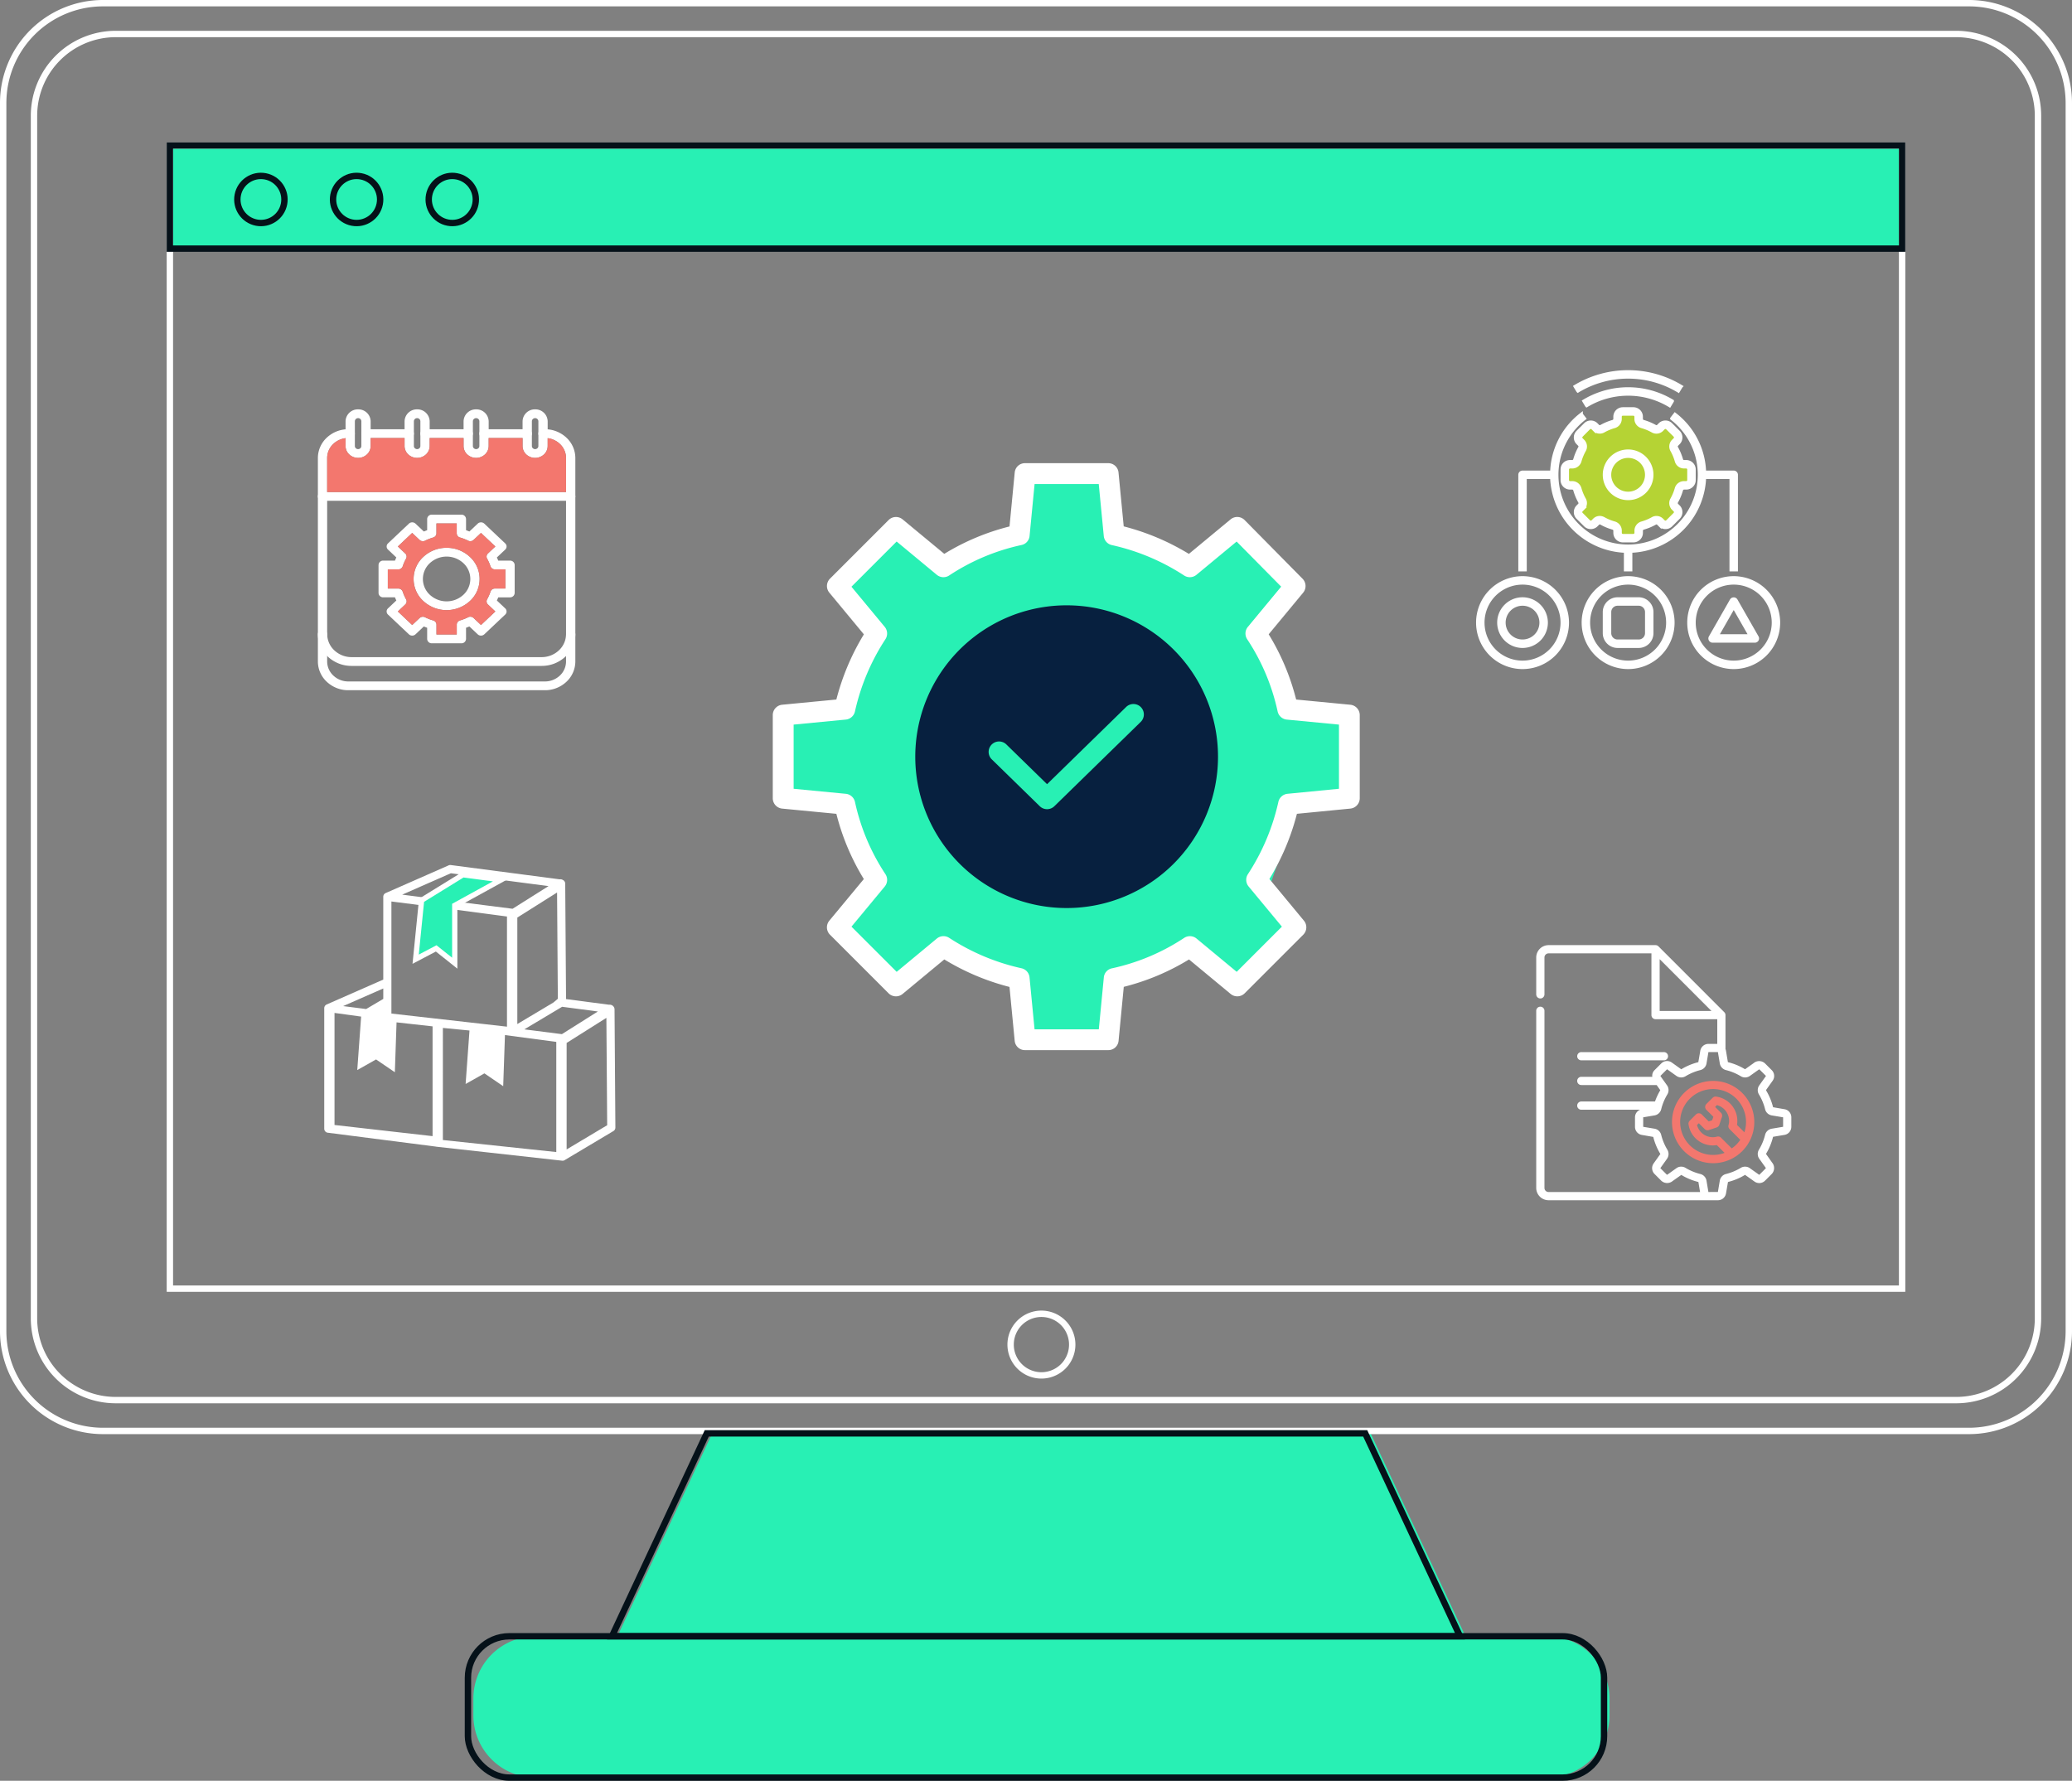 <svg xmlns="http://www.w3.org/2000/svg" xmlns:xlink="http://www.w3.org/1999/xlink" width="325.167" height="279.482" viewBox="0 0 325.167 279.482">
  <rect x="0" y="0" width="325.167" height="279.482" fill="#808080" stroke="none"/>
  <defs>
    <clipPath id="clip-path">
      <rect id="Rectangle_264" data-name="Rectangle 264" width="45.686" height="46.408" fill="none"/>
    </clipPath>
  </defs>
  <g id="Group_2529" data-name="Group 2529" transform="translate(-876.329 -4451.563)">
    <g id="Group_2131" data-name="Group 2131" transform="translate(876.828 4452.063)">
      <path id="Path_412" data-name="Path 412" d="M368.27,295.561" transform="translate(-67.618 -71.107)" fill="#c1c7c9"/>
      <path id="Path_414" data-name="Path 414" d="M264.93,252.627H131.84l14.877-31.848H250.053Z" transform="translate(-35.449 3.675)" fill="#28f0b4"/>
      <path id="Path_415" data-name="Path 415" d="M285.318,264.178H126.538a9.757,9.757,0,0,1-9.756-9.756v-2.669A9.757,9.757,0,0,1,126.538,242H285.318a9.757,9.757,0,0,1,9.756,9.756v2.669a9.757,9.757,0,0,1-9.756,9.756" transform="translate(-42.991 14.303)" fill="#28f0b4"/>
      <rect id="Rectangle_220" data-name="Rectangle 220" width="271.845" height="16.19" transform="translate(26.161 22.71)" fill="#28f0b4"/>
      <path id="Rectangle_222" data-name="Rectangle 222" d="M15.667,0H308.5a15.666,15.666,0,0,1,15.666,15.666V208.408A15.666,15.666,0,0,1,308.5,224.074H15.667A15.667,15.667,0,0,1,0,208.407V15.667A15.667,15.667,0,0,1,15.667,0Z" transform="translate(0.001 0)" fill="none" stroke="#fff" stroke-miterlimit="10" stroke-width="1"/>
      <path id="Rectangle_223" data-name="Rectangle 223" d="M12.833,0h288.83a12.832,12.832,0,0,1,12.832,12.832V201.571A12.832,12.832,0,0,1,301.663,214.4H12.833A12.833,12.833,0,0,1,0,201.57V12.833A12.833,12.833,0,0,1,12.833,0Z" transform="translate(4.836 4.835)" fill="none" stroke="#fff" stroke-miterlimit="10" stroke-width="1"/>
      <rect id="Rectangle_224" data-name="Rectangle 224" width="271.845" height="179.413" transform="translate(26.161 22.331)" fill="none" stroke="#fff" stroke-miterlimit="10" stroke-width="1"/>
      <rect id="Rectangle_225" data-name="Rectangle 225" width="271.845" height="16.19" transform="translate(26.161 22.331)" fill="none" stroke="#051119" stroke-miterlimit="10" stroke-width="1"/>
      <ellipse id="Ellipse_657" data-name="Ellipse 657" cx="3.697" cy="3.697" rx="3.697" ry="3.697" transform="translate(36.117 33.737) rotate(-79.099)" fill="none" stroke="#051119" stroke-miterlimit="10" stroke-width="1"/>
      <ellipse id="Ellipse_658" data-name="Ellipse 658" cx="3.697" cy="3.697" rx="3.697" ry="3.697" transform="translate(51.133 33.737) rotate(-79.099)" fill="none" stroke="#051119" stroke-miterlimit="10" stroke-width="1"/>
      <ellipse id="Ellipse_659" data-name="Ellipse 659" cx="3.697" cy="3.697" rx="3.697" ry="3.697" transform="translate(66.148 33.737) rotate(-79.099)" fill="none" stroke="#051119" stroke-miterlimit="10" stroke-width="1"/>
      <path id="Path_416" data-name="Path 416" d="M182.623,213.111a4.834,4.834,0,1,1-4.834-4.834A4.834,4.834,0,0,1,182.623,213.111Z" transform="translate(-14.854 -2.588)" fill="none" stroke="#fff" stroke-miterlimit="10" stroke-width="1"/>
      <path id="Path_418" data-name="Path 418" d="M264.361,252.627H131.272l14.877-31.848H249.483Z" transform="translate(-35.734 3.675)" fill="none" stroke="#051119" stroke-miterlimit="10" stroke-width="1"/>
      <rect id="Rectangle_227" data-name="Rectangle 227" width="178.292" height="22.18" rx="6.5" transform="translate(72.937 256.301)" fill="none" stroke="#051119" stroke-miterlimit="10" stroke-width="1"/>
    </g>
    <g id="Group_1396" data-name="Group 1396" transform="translate(926.214 4515.809)">
      <g id="Group_1291" data-name="Group 1291" transform="translate(0 0)">
        <path id="Path_1521" data-name="Path 1521" d="M463.241,434.06a.69.69,0,1,0,0,1.378h.3a3.4,3.4,0,0,1,2.34.92,3.036,3.036,0,0,1,.974,2.21v31.947a3.036,3.036,0,0,1-.974,2.21,3.4,3.4,0,0,1-2.34.92H432.682a3.4,3.4,0,0,1-2.34-.92,3.036,3.036,0,0,1-.974-2.21V438.567a3.036,3.036,0,0,1,.974-2.21,3.4,3.4,0,0,1,2.34-.92h.3a.69.69,0,1,0,0-1.378h-.3a4.9,4.9,0,0,0-3.371,1.323,4.373,4.373,0,0,0-1.4,3.184v31.947a4.373,4.373,0,0,0,1.4,3.184,4.9,4.9,0,0,0,3.371,1.323h30.862a4.9,4.9,0,0,0,3.371-1.323,4.373,4.373,0,0,0,1.4-3.184V438.567a4.372,4.372,0,0,0-1.4-3.184,4.9,4.9,0,0,0-3.371-1.323Zm-27.777,0a.69.69,0,1,0,0,1.378h6.78a.69.69,0,1,0,0-1.378Zm9.259,0a.69.69,0,1,0,0,1.378h6.78a.69.69,0,1,0,0-1.378Zm9.259,0a.69.69,0,1,0,0,1.378h6.78a.69.69,0,1,0,0-1.378Z" transform="translate(-427.91 -430.942)" fill="#fff"/>
        <path id="Path_1522" data-name="Path 1522" d="M434.215,313.33h0a1.922,1.922,0,0,1,1.968,1.859v3.9a1.8,1.8,0,0,1-.578,1.314,2.023,2.023,0,0,1-1.391.546h0a2.022,2.022,0,0,1-1.391-.546,1.8,1.8,0,0,1-.578-1.314v-3.9a1.922,1.922,0,0,1,1.968-1.859Zm0,1.378h0a.5.5,0,0,0-.51.481v3.9a.467.467,0,0,0,.15.34.524.524,0,0,0,.36.142h0a.524.524,0,0,0,.36-.142.467.467,0,0,0,.15-.34v-3.9A.5.5,0,0,0,434.215,314.708Zm33.362,12.975a.69.69,0,1,0,0-1.378H428.63a.69.69,0,1,0,0,1.378Zm-24.1-14.353h0a1.922,1.922,0,0,1,1.968,1.859v3.9a1.8,1.8,0,0,1-.578,1.314,2.023,2.023,0,0,1-1.391.546h0a2.022,2.022,0,0,1-1.391-.546,1.8,1.8,0,0,1-.578-1.314v-3.9a1.922,1.922,0,0,1,1.968-1.859Zm0,1.378h0a.5.5,0,0,0-.51.481v3.9a.467.467,0,0,0,.15.34.524.524,0,0,0,.36.142h0a.524.524,0,0,0,.36-.142.467.467,0,0,0,.15-.34v-3.9A.5.5,0,0,0,443.474,314.708Zm9.259-1.378h0a1.922,1.922,0,0,1,1.968,1.859v3.9a1.8,1.8,0,0,1-.578,1.314,2.023,2.023,0,0,1-1.391.546h0a2.022,2.022,0,0,1-1.391-.546,1.8,1.8,0,0,1-.578-1.314v-3.9a1.922,1.922,0,0,1,1.968-1.859Zm0,1.378h0a.5.5,0,0,0-.51.481v3.9a.467.467,0,0,0,.15.34.524.524,0,0,0,.36.142h0a.524.524,0,0,0,.36-.142.467.467,0,0,0,.15-.34v-3.9A.5.5,0,0,0,452.733,314.708Zm9.259-1.378h0a1.922,1.922,0,0,1,1.968,1.859v3.9a1.8,1.8,0,0,1-.578,1.314,2.023,2.023,0,0,1-1.391.546h0a2.021,2.021,0,0,1-1.391-.546,1.8,1.8,0,0,1-.578-1.314v-3.9a1.922,1.922,0,0,1,1.968-1.859Zm0,1.378h0a.5.5,0,0,0-.51.481v3.9a.467.467,0,0,0,.15.34.524.524,0,0,0,.36.142h0a.523.523,0,0,0,.36-.142.467.467,0,0,0,.15-.34v-3.9A.5.5,0,0,0,461.992,314.708ZM429.359,348.6a.731.731,0,0,0-1.459,0,4.844,4.844,0,0,0,1.553,3.527,5.431,5.431,0,0,0,3.735,1.466h29.832a5.43,5.43,0,0,0,3.735-1.466,4.844,4.844,0,0,0,1.552-3.527.731.731,0,0,0-1.459,0,3.508,3.508,0,0,1-1.125,2.553,3.931,3.931,0,0,1-2.7,1.063H433.187a3.932,3.932,0,0,1-2.7-1.063,3.507,3.507,0,0,1-1.125-2.553Z" transform="translate(-427.9 -313.33)" fill="#fff"/>
        <path id="Path_1523" data-name="Path 1523" d="M789.637,955.637c.09.032.178.064.263.1s.173.069.26.107l1.309-1.236h0a.76.76,0,0,1,1.031,0l.009.008,3.274,3.092h0a.662.662,0,0,1,0,.974l-.009.008-1.3,1.228q.06.123.113.245t.1.25h1.851a.71.71,0,0,1,.729.689v4.385a.71.71,0,0,1-.729.689h-1.851q-.05.127-.1.249t-.114.246l1.309,1.236h0a.662.662,0,0,1,0,.974l-.009.008-3.274,3.092h0a.76.76,0,0,1-1.032,0l-.009-.009-1.3-1.228q-.13.056-.259.107t-.264.1V972.7a.71.71,0,0,1-.729.689h-4.643a.71.71,0,0,1-.729-.689v-1.748q-.135-.048-.263-.1t-.26-.107l-1.309,1.236h0a.76.76,0,0,1-1.032,0l-.009-.009-3.274-3.092h0a.662.662,0,0,1,0-.974l.009-.008,1.3-1.228q-.06-.123-.113-.245t-.1-.25h-1.85a.71.71,0,0,1-.729-.689V961.1a.71.71,0,0,1,.729-.689h1.851q.051-.127.1-.249t.114-.245l-1.309-1.236h0a.663.663,0,0,1,0-.974l.009-.008,3.274-3.092h0a.76.76,0,0,1,1.031,0l.009.008,1.3,1.228q.131-.057.26-.107t.263-.1v-1.748a.71.71,0,0,1,.729-.689h4.643a.71.71,0,0,1,.729.689v1.748Zm-.3,1.368c-.2-.078-.4-.146-.586-.2a.7.7,0,0,1-.578-.674v-1.55h-3.184v1.536a.694.694,0,0,1-.516.672l0,0c-.209.06-.424.134-.645.221q-.3.118-.569.25a.762.762,0,0,1-.913-.091h0l-1.161-1.1-2.252,2.127,1.147,1.084a.661.661,0,0,1,.142.823h0q-.154.273-.293.589-.125.284-.215.554a.721.721,0,0,1-.713.545h-1.641V964.8h1.626a.727.727,0,0,1,.711.487l0,0a6.524,6.524,0,0,0,.234.61q.126.286.264.536a.661.661,0,0,1-.1.863h0l-1.161,1.1,2.252,2.127,1.148-1.084a.761.761,0,0,1,.871-.133v0q.29.146.625.277.3.117.586.2a.7.7,0,0,1,.578.674v1.55h3.184v-1.536a.694.694,0,0,1,.516-.672l0,0q.314-.091.646-.221.3-.118.568-.249a.762.762,0,0,1,.913.091h0l1.161,1.1,2.252-2.127-1.148-1.084a.661.661,0,0,1-.141-.823h0q.154-.274.294-.59.124-.283.215-.553a.721.721,0,0,1,.713-.546h1.641v-3.007h-1.626a.727.727,0,0,1-.712-.487l0,0a6.532,6.532,0,0,0-.234-.61q-.126-.286-.264-.537a.661.661,0,0,1,.1-.862h0l1.161-1.1-2.252-2.127-1.148,1.084a.761.761,0,0,1-.871.133v0q-.29-.146-.625-.277Z" transform="translate(-766.383 -936.674)" fill="#fff"/>
        <path id="Path_1524" data-name="Path 1524" d="M982.469,1154.56a5.321,5.321,0,0,1,3.662,1.433,4.7,4.7,0,0,1,0,6.917,5.4,5.4,0,0,1-7.324,0,4.7,4.7,0,0,1,0-6.917A5.32,5.32,0,0,1,982.469,1154.56Zm2.631,2.407a3.877,3.877,0,0,0-5.262,0,3.378,3.378,0,0,0,0,4.969,3.878,3.878,0,0,0,5.262,0,3.378,3.378,0,0,0,0-4.969Z" transform="translate(-962.266 -1132.833)" fill="#fff"/>
        <path id="Path_1527" data-name="Path 1527" d="M513.834,490.518Zm-9.259,0Zm-9.259,0Zm-9.259,0Zm-4.856,5.361H518.69v-5.35a3.036,3.036,0,0,0-.974-2.21,3.39,3.39,0,0,0-1.913-.894v1.233a1.8,1.8,0,0,1-.578,1.314,2.046,2.046,0,0,1-2.782,0,1.8,1.8,0,0,1-.578-1.314V487.4h-5.322v1.259a1.8,1.8,0,0,1-.578,1.314,2.046,2.046,0,0,1-2.782,0,1.8,1.8,0,0,1-.578-1.314V487.4h-5.322v1.259a1.8,1.8,0,0,1-.578,1.314,2.046,2.046,0,0,1-2.782,0,1.8,1.8,0,0,1-.578-1.314V487.4h-5.321v1.259a1.8,1.8,0,0,1-.578,1.314,2.046,2.046,0,0,1-2.782,0,1.8,1.8,0,0,1-.578-1.314v-1.233a3.39,3.39,0,0,0-1.913.894,3.036,3.036,0,0,0-.974,2.21v5.35Z" transform="translate(-479.743 -482.904)" fill="#f3776e" fill-rule="evenodd"/>
        <path id="Path_1529" data-name="Path 1529" d="M838.516,1010.373a5.32,5.32,0,0,1,3.662,1.433,4.7,4.7,0,0,1,0,6.917,5.4,5.4,0,0,1-7.324,0,4.7,4.7,0,0,1,0-6.917A5.319,5.319,0,0,1,838.516,1010.373Zm-2.755,11.179q.3.118.586.2a.7.7,0,0,1,.578.674v1.55h3.184v-1.536a.694.694,0,0,1,.516-.672l0,0q.314-.091.646-.221.3-.118.568-.249a.761.761,0,0,1,.913.091l1.161,1.1,2.252-2.127-1.148-1.084a.661.661,0,0,1-.141-.823h0q.154-.274.293-.59.124-.283.215-.553a.721.721,0,0,1,.714-.546h1.641v-3.007h-1.626a.727.727,0,0,1-.711-.488l0,0a6.491,6.491,0,0,0-.234-.61q-.126-.286-.264-.537a.66.66,0,0,1,.1-.862l1.161-1.1-2.252-2.127-1.148,1.084a.761.761,0,0,1-.871.133v0q-.29-.146-.625-.277c-.2-.078-.4-.146-.586-.2a.7.7,0,0,1-.578-.674v-1.55h-3.184v1.536a.694.694,0,0,1-.516.672l0,0c-.209.06-.424.134-.645.221q-.3.118-.569.249a.762.762,0,0,1-.913-.091l-1.161-1.1-2.252,2.127,1.148,1.084a.661.661,0,0,1,.142.823h0q-.154.273-.293.589-.125.284-.215.554a.721.721,0,0,1-.713.545H829.29v3.007h1.626a.727.727,0,0,1,.712.487l0,0a6.524,6.524,0,0,0,.234.61c.084.191.172.37.264.537a.66.66,0,0,1-.1.862l-1.161,1.1,2.252,2.127,1.148-1.084a.761.761,0,0,1,.871-.133v0q.289.145.625.277Z" transform="translate(-818.313 -988.646)" fill="#f3776e" fill-rule="evenodd"/>
      </g>
    </g>
    <g id="Group_1397" data-name="Group 1397" transform="translate(1108.224 4509.912)">
      <path id="Union_15" data-name="Union 15" d="M8.7,19.85l-.212-1.936L5.63,16.662,3.939,17.914l-1.77-1.986.992-1.659.028-.02L2.1,11.293.178,11.208,0,8.609l2.1-.458.968-2.887-1.13-1.3L4.157,1.888l1.43,1.268L8.556,1.774,9.1,0h2.541L11.8,1.774l2.9,1.382,1.585-1.09.005-.006,2.081,1.862-.166.209-.883,1.24,1.19,3.067h1.846v2.706l-1.791.435L17.458,14.7l1.059,1.381-2.054,1.831-1.739-1.252L11.96,17.914l-.243,1.936Z" transform="translate(13.389 6.35)" fill="#b5d334"/>
      <g id="smart-asset-management" transform="translate(0 0)">
        <path id="Path_861" data-name="Path 861" d="M37.765,16.877a1.244,1.244,0,0,0,0-1.758l-1.172-1.172a1.245,1.245,0,0,0-1.758,0l-.26.26a.4.4,0,0,1-.484.049,8.629,8.629,0,0,0-1.838-.765.425.425,0,0,1-.326-.4v-.35A1.244,1.244,0,0,0,30.685,11.5H29.028a1.244,1.244,0,0,0-1.243,1.243v.35a.424.424,0,0,1-.325.4,8.661,8.661,0,0,0-1.839.765.4.4,0,0,1-.483-.048l-.261-.261a1.245,1.245,0,0,0-1.758,0l-1.172,1.171a1.245,1.245,0,0,0,0,1.758l.26.26a.4.4,0,0,1,.049.484,8.63,8.63,0,0,0-.765,1.838.425.425,0,0,1-.4.326h-.35A1.244,1.244,0,0,0,19.5,21.027v1.657a1.244,1.244,0,0,0,1.243,1.243h.35a.424.424,0,0,1,.4.325,8.661,8.661,0,0,0,.765,1.839.4.4,0,0,1-.048.483l-.261.261a1.245,1.245,0,0,0,0,1.758l1.172,1.171a1.245,1.245,0,0,0,1.758,0l.26-.261a.4.4,0,0,1,.484-.048,8.629,8.629,0,0,0,1.838.765.425.425,0,0,1,.326.4v.351a1.244,1.244,0,0,0,1.243,1.243h1.657a1.244,1.244,0,0,0,1.243-1.243v-.35a.424.424,0,0,1,.325-.4,8.661,8.661,0,0,0,1.839-.765.4.4,0,0,1,.483.048l.261.261a1.245,1.245,0,0,0,1.758,0l1.172-1.172a1.245,1.245,0,0,0,0-1.758l-.26-.26a.4.4,0,0,1-.049-.484,8.63,8.63,0,0,0,.765-1.838.425.425,0,0,1,.4-.326h.351a1.244,1.244,0,0,0,1.243-1.243V21.029a1.244,1.244,0,0,0-1.243-1.243h-.35a.424.424,0,0,1-.4-.325,8.679,8.679,0,0,0-.765-1.839.4.4,0,0,1,.048-.483Zm-.341,2.811a1.245,1.245,0,0,0,1.195.925h.35a.414.414,0,0,1,.414.414v1.657a.414.414,0,0,1-.414.414h-.35a1.247,1.247,0,0,0-1.2.926,7.834,7.834,0,0,1-.691,1.663,1.222,1.222,0,0,0,.186,1.474l.261.26a.416.416,0,0,1,0,.587L36.008,29.18a.414.414,0,0,1-.586,0l-.261-.261a1.221,1.221,0,0,0-1.473-.186,7.837,7.837,0,0,1-1.663.692A1.245,1.245,0,0,0,31.1,30.62v.35a.414.414,0,0,1-.414.414H29.029a.414.414,0,0,1-.414-.414v-.35a1.247,1.247,0,0,0-.926-1.2,7.834,7.834,0,0,1-1.663-.691,1.28,1.28,0,0,0-.624-.166,1.2,1.2,0,0,0-.849.351l-.26.261a.415.415,0,0,1-.587,0l-1.171-1.171a.415.415,0,0,1,0-.586l.261-.261a1.221,1.221,0,0,0,.186-1.473,7.836,7.836,0,0,1-.692-1.663,1.245,1.245,0,0,0-1.195-.925h-.351a.414.414,0,0,1-.414-.414V21.029a.414.414,0,0,1,.414-.414h.35a1.247,1.247,0,0,0,1.2-.926,7.834,7.834,0,0,1,.691-1.663,1.222,1.222,0,0,0-.186-1.474l-.261-.26a.416.416,0,0,1,0-.587L23.7,14.533a.415.415,0,0,1,.586,0l.261.261a1.221,1.221,0,0,0,1.473.186,7.836,7.836,0,0,1,1.663-.692,1.245,1.245,0,0,0,.925-1.195v-.35a.414.414,0,0,1,.414-.414h1.657a.414.414,0,0,1,.414.414v.35a1.247,1.247,0,0,0,.926,1.2,7.833,7.833,0,0,1,1.663.691,1.225,1.225,0,0,0,1.474-.186l.26-.261a.416.416,0,0,1,.587,0L37.179,15.7a.416.416,0,0,1,0,.587l-.261.261a1.221,1.221,0,0,0-.186,1.473A7.818,7.818,0,0,1,37.425,19.688Z" transform="translate(-6.244 -5.689)" fill="#fff" stroke="#fff" stroke-width="0.5"/>
        <path id="Path_862" data-name="Path 862" d="M31.228,19.5a3.728,3.728,0,1,0,3.728,3.728A3.733,3.733,0,0,0,31.228,19.5Zm0,6.628a2.9,2.9,0,1,1,2.9-2.9A2.9,2.9,0,0,1,31.228,26.128Z" transform="translate(-7.616 -7.061)" fill="#fff" stroke="#fff" stroke-width="0.5"/>
        <path id="Path_863" data-name="Path 863" d="M10.542,37.363A7.042,7.042,0,1,0,17.584,44.4,7.05,7.05,0,0,0,10.542,37.363Zm0,13.256A6.214,6.214,0,1,1,16.756,44.4,6.22,6.22,0,0,1,10.542,50.619Zm16.57-13.256A7.042,7.042,0,1,0,34.154,44.4,7.05,7.05,0,0,0,27.112,37.363Zm0,13.256A6.214,6.214,0,1,1,33.326,44.4,6.22,6.22,0,0,1,27.112,50.619Zm16.57-13.256A7.042,7.042,0,1,0,50.724,44.4,7.05,7.05,0,0,0,43.682,37.363Zm0,13.256A6.214,6.214,0,1,1,49.9,44.4,6.22,6.22,0,0,1,43.682,50.619ZM20.174,9.64l.427.71a12.626,12.626,0,0,1,13.024,0l.427-.71A13.457,13.457,0,0,0,20.174,9.64Z" transform="translate(-3.5 -5.039)" fill="#fff" stroke="#fff" stroke-width="0.5"/>
        <path id="Path_864" data-name="Path 864" d="M35.687,7.5l.427-.71a16.132,16.132,0,0,0-16.631,0l.427.71A15.3,15.3,0,0,1,35.687,7.5Zm8.267,13.563v14.5h.828V20.653a.414.414,0,0,0-.414-.414h-4.58a11.9,11.9,0,0,0-4.636-9.077l-.506.655a11.185,11.185,0,1,1-13.694,0l-.506-.655a11.9,11.9,0,0,0-4.636,9.077H11.228a.414.414,0,0,0-.414.414V35.566h.828v-14.5h4.163A12.012,12.012,0,0,0,27.384,32.646v2.92h.828v-2.92A12.012,12.012,0,0,0,39.791,21.068h4.163ZM11.228,40.123a3.728,3.728,0,1,0,3.728,3.728A3.733,3.733,0,0,0,11.228,40.123Zm0,6.628a2.9,2.9,0,1,1,2.9-2.9A2.9,2.9,0,0,1,11.228,46.751Zm18.227-6.628H26.141a2.074,2.074,0,0,0-2.071,2.071v3.314a2.074,2.074,0,0,0,2.071,2.071h3.314a2.074,2.074,0,0,0,2.071-2.071V42.194A2.074,2.074,0,0,0,29.455,40.123ZM30.7,45.508a1.244,1.244,0,0,1-1.243,1.243H26.141A1.244,1.244,0,0,1,24.9,45.508V42.194a1.244,1.244,0,0,1,1.243-1.243h3.314A1.244,1.244,0,0,1,30.7,42.194Zm14.03-5.176a.43.43,0,0,0-.719,0l-3.314,5.8a.414.414,0,0,0,.36.62h6.628a.414.414,0,0,0,.36-.62Zm-2.959,5.591,2.6-4.55,2.6,4.55Z" transform="translate(-4.186 -4.486)" fill="#fff" stroke="#fff" stroke-width="0.5"/>
      </g>
    </g>
    <g id="Group_2132" data-name="Group 2132" transform="translate(997.603 4524.258)">
      <path id="Union_12" data-name="Union 12" d="M37.549,88.844l-.915-8.668L24.3,74.573l-3.061,2.351L19.37,80.165l-1.044-1L17,80.177,8.1,71.359l5.547-7.493.123-.087-4.7-13.235H0V38.531L9.068,36.48l4.177-12.922L8.366,17.722,16.46,9.228l7.66,4.9L36.93,7.938,39.281,0H50.252l.693,7.938,12.528,6.186,6.845-4.88.022-.029,8.978,8.332-.7.912L74.79,24.037l5.139,13.726H87.9V49.876l-7.73,1.949L75.358,65.8l4.571,6.185-8.871,8.19-7.507-5.6-11.93,5.6-1.048,8.668Z" transform="translate(2.295 1.572)" fill="#28f0b4"/>
      <circle id="Ellipse_848" data-name="Ellipse 848" cx="25.004" cy="25.004" r="25.004" transform="translate(21.714 21.059)" fill="#07203f"/>
      <g id="maintenance" transform="translate(0 0)">
        <path id="Path_2152" data-name="Path 2152" d="M60.48,113.212l8.5.818a36.694,36.694,0,0,0,4.31,10.238L67.876,130.8a1.637,1.637,0,0,0,.1,2.2l9.2,9.2a1.637,1.637,0,0,0,2.2.1l6.543-5.418A37.513,37.513,0,0,0,96.149,141.2l.818,8.467a1.611,1.611,0,0,0,1.629,1.45h13.042a1.611,1.611,0,0,0,1.629-1.45l.818-8.481a36.667,36.667,0,0,0,10.238-4.3l6.532,5.413a1.637,1.637,0,0,0,2.2-.1l9.2-9.2a1.637,1.637,0,0,0,.1-2.2l-5.417-6.543a37.515,37.515,0,0,0,4.319-10.228l8.382-.818a1.637,1.637,0,0,0,1.478-1.629V98.541a1.637,1.637,0,0,0-1.48-1.629l-8.5-.818a36.694,36.694,0,0,0-4.31-10.238l5.409-6.532a1.637,1.637,0,0,0-.1-2.194l-9.083-9.2a1.637,1.637,0,0,0-2.208-.111l-6.543,5.418a37.513,37.513,0,0,0-10.226-4.319l-.818-8.467A1.611,1.611,0,0,0,111.639,59H98.6a1.611,1.611,0,0,0-1.629,1.45l-.818,8.481a36.664,36.664,0,0,0-10.237,4.3L79.38,67.824a1.637,1.637,0,0,0-2.2.1l-9.2,9.2a1.637,1.637,0,0,0-.1,2.2l5.418,6.542a37.516,37.516,0,0,0-4.319,10.226l-8.5.818A1.637,1.637,0,0,0,59,98.541v13.042a1.637,1.637,0,0,0,1.48,1.629Zm1.794-13.184,8.185-.789A1.637,1.637,0,0,0,71.9,97.955,34.276,34.276,0,0,1,76.684,86.62a1.637,1.637,0,0,0-.115-1.931l-5.221-6.3,7.092-7.092,6.3,5.222a1.637,1.637,0,0,0,1.952.1,33.256,33.256,0,0,1,11.316-4.77A1.6,1.6,0,0,0,99.3,70.432l.788-8.157h10.069l.789,8.156a1.62,1.62,0,0,0,1.283,1.428,34.259,34.259,0,0,1,11.336,4.775,1.637,1.637,0,0,0,1.931-.118l6.3-5.216,6.989,7.078-5.227,6.313a1.637,1.637,0,0,0-.1,1.952,33.263,33.263,0,0,1,4.77,11.316,1.637,1.637,0,0,0,1.443,1.283l8.185.786V110.1l-8.071.787a1.637,1.637,0,0,0-1.441,1.283,34.279,34.279,0,0,1-4.782,11.336,1.637,1.637,0,0,0,.115,1.931l5.221,6.3-7.092,7.092-6.3-5.221a1.637,1.637,0,0,0-1.952-.1,33.256,33.256,0,0,1-11.316,4.77,1.6,1.6,0,0,0-1.283,1.414l-.788,8.157H100.083l-.789-8.156a1.62,1.62,0,0,0-1.283-1.428,34.259,34.259,0,0,1-11.336-4.775,1.637,1.637,0,0,0-1.931.118l-6.3,5.223-7.092-7.091,5.221-6.3a1.637,1.637,0,0,0,.1-1.952,33.262,33.262,0,0,1-4.77-11.316,1.637,1.637,0,0,0-1.443-1.283l-8.185-.788Z" transform="translate(-59 -59.003)" fill="#fff"/>
        <path id="Path_2153" data-name="Path 2153" d="M167.676,194.456a27.028,27.028,0,1,0-27.028-27.028,27.028,27.028,0,0,0,27.028,27.028Zm0-50.782a23.755,23.755,0,1,1-23.755,23.755A23.755,23.755,0,0,1,167.676,143.673Z" transform="translate(-121.558 -121.369)" fill="#28f0b4"/>
        <path id="Path_2154" data-name="Path 2154" d="M212,236.766a1.637,1.637,0,0,0,2.287,0l13.532-13.211a1.637,1.637,0,1,0-2.287-2.342l-12.388,12.095-6.367-6.217a1.637,1.637,0,1,0-2.287,2.342Z" transform="translate(-170.098 -182.931)" fill="#28f0b4"/>
      </g>
    </g>
    <g id="Group_1398" data-name="Group 1398" transform="translate(927.214 4587.32)">
      <g id="Group_186" data-name="Group 186" transform="translate(0)">
        <g id="Group_185" data-name="Group 185" clip-path="url(#clip-path)">
          <path id="Path_445" data-name="Path 445" d="M11.348,24.694l-.268,7.828L8.131,30.514,5.181,32.179l.608-8.391-4.177-.574V40.8L17,42.552V25.321ZM36.959,2.248a.644.644,0,0,1,.457.083.643.643,0,0,1,.4.589l.132,18.122,6.756.887a.758.758,0,0,1,.853.672l.132,18.575a.639.639,0,0,1-.31.578L37.789,46.28a.647.647,0,0,1-.385.128.859.859,0,0,1-.1-.008L17.617,44.21a.828.828,0,0,1-.14-.023L.608,42.02A.639.639,0,0,1,0,41.382V22.489a.636.636,0,0,1,.381-.6l8.882-3.908V5a.636.636,0,0,1,.381-.6L19.52.054a.64.64,0,0,1,.34-.049Zm.374,20L31.4,25.793l5.895.751,5.646-3.557ZM9.264,21.013V19.374l-6.3,2.768,3.614.461ZM30.3,8.245V24.959l5.668-3.383.691-.585L36.539,4.314ZM28.677,25.37V8.083L20.623,7.01l-.058,1.7-.217,6.325L17.4,13.026l-2.949,1.665L15.056,6.3,10.54,5.723v17.59ZM27.692,2.324,21.5,5.84l8.055,1.027L35.2,3.31ZM15.849,5.115l6-3.561-1.979-.261L12.235,4.65ZM38.039,27.923V44.637l6.363-3.8-.125-16.85ZM36.415,45.048V27.761L28.36,26.688l-.276,8.024L25.135,32.7l-2.949,1.665.608-8.391-4.176-.408V43.16Z" transform="translate(0 0)" fill="#fff"/>
        </g>
      </g>
      <path id="Path_446" data-name="Path 446" d="M2129.568-1762.1l-6.01-.794-6.49,4-.929,9.251,3.221-1.7,2.915,2.321v-9.074Z" transform="translate(-2101.797 1764.419)" fill="#28f0b4"/>
      <path id="Path_446_-_Outline" data-name="Path 446 - Outline" d="M2122.184-1764.448l7.406.979-8.184,4.5v9.688l-3.375-2.687-3.664,1.929,1.027-10.221Zm4.8,1.469-4.613-.61-6.19,3.819-.832,8.28,2.779-1.463,2.454,1.954v-8.46Z" transform="translate(-2100.514 1765.547)" fill="#fff"/>
    </g>
    <g id="Group_1400" data-name="Group 1400" transform="translate(1117.415 4599.895)">
      <g id="file" transform="translate(0 0)">
        <path id="Path_325" data-name="Path 325" d="M11.646,28.291H24.56a.646.646,0,1,0,0-1.291H11.646a.646.646,0,1,0,0,1.291Z" transform="translate(-4.543 -10.212)" fill="#fff"/>
        <path id="Path_326" data-name="Path 326" d="M39.956,26.748l-1.787-.309a9.641,9.641,0,0,0-1.118-2.68L38.1,22.283a1.286,1.286,0,0,0-.138-1.663l-1.054-1.054a1.346,1.346,0,0,0-1.8-.04l-1.339.954-.006-.008a9.621,9.621,0,0,0-2.684-1.109l-.3-1.789A1.29,1.29,0,0,0,30.7,17.3V11.977a.649.649,0,0,0-.19-.457L20.183,1.19A.652.652,0,0,0,19.725,1H2.937A1.939,1.939,0,0,0,1,2.937V8.748a.646.646,0,0,0,1.291,0V2.937a.646.646,0,0,1,.646-.646H19.08v9.686a.646.646,0,0,0,.646.646h9.686V16.5h-1.39a1.289,1.289,0,0,0-1.274,1.08l-.308,1.785a9.64,9.64,0,0,0-2.68,1.118l-1.476-1.053a1.288,1.288,0,0,0-1.664.138l-1.054,1.054a1.217,1.217,0,0,0-.349,1.043H8.1a.646.646,0,1,0,0,1.291H19.9l.571.812a9.707,9.707,0,0,0-.83,1.771H8.1a.646.646,0,1,0,0,1.291h9.2a1.284,1.284,0,0,0-.8,1.193v1.49a1.287,1.287,0,0,0,1.078,1.273l1.787.309a9.642,9.642,0,0,0,1.118,2.68l-1.053,1.477a1.286,1.286,0,0,0,.138,1.663l1.054,1.054a1.348,1.348,0,0,0,1.8.04l1.344-.947a9.621,9.621,0,0,0,2.684,1.109l.262,1.575H2.937a.646.646,0,0,1-.646-.646V11.331a.646.646,0,1,0-1.291,0V39.1a1.939,1.939,0,0,0,1.937,1.937H29.51a1.289,1.289,0,0,0,1.274-1.08l.308-1.785a9.641,9.641,0,0,0,2.68-1.118L35.248,38.1a1.286,1.286,0,0,0,1.663-.138l1.054-1.054a1.346,1.346,0,0,0,.04-1.8l-.947-1.344a9.621,9.621,0,0,0,1.109-2.684l1.789-.3a1.288,1.288,0,0,0,1.078-1.274V28.02a1.286,1.286,0,0,0-1.078-1.273ZM20.371,3.2,28.5,11.331H20.371ZM39.742,29.51l-1.788.3a1.3,1.3,0,0,0-1.038.971,8.411,8.411,0,0,1-.964,2.321A1.3,1.3,0,0,0,36,34.521l.955,1.339c.061.087.078.141.088.148L36,37.052,34.521,36a1.3,1.3,0,0,0-1.422-.046,8.426,8.426,0,0,1-2.319.964,1.3,1.3,0,0,0-.971,1.038l-.3,1.787H28.02l-.3-1.788a1.3,1.3,0,0,0-.971-1.038,8.411,8.411,0,0,1-2.321-.964,1.323,1.323,0,0,0-.679-.189,1.277,1.277,0,0,0-.743.236l-1.339.955c-.087.062-.141.078-.148.089L20.478,36l1.052-1.477a1.3,1.3,0,0,0,.046-1.423,8.449,8.449,0,0,1-.963-2.319,1.294,1.294,0,0,0-1.036-.97l-1.79-.3V28.02l1.787-.3a1.3,1.3,0,0,0,1.039-.971,8.443,8.443,0,0,1,.964-2.32,1.3,1.3,0,0,0-.046-1.422l-.954-1.338c-.062-.087-.079-.142-.089-.149l1.045-1.044,1.478,1.053a1.3,1.3,0,0,0,1.422.046,8.426,8.426,0,0,1,2.319-.964,1.3,1.3,0,0,0,.971-1.038l.3-1.787h1.49l.3,1.788a1.3,1.3,0,0,0,.971,1.038,8.411,8.411,0,0,1,2.321.964,1.3,1.3,0,0,0,1.421-.046h0l1.339-.955c.087-.061.141-.078.148-.088l1.045,1.044L36,23.01a1.3,1.3,0,0,0-.046,1.422,8.426,8.426,0,0,1,.964,2.319,1.293,1.293,0,0,0,1.036.97l1.79.3v1.49Z" transform="translate(-1 -1)" fill="#fff"/>
        <path id="Path_327" data-name="Path 327" d="M40.457,34a6.457,6.457,0,1,0,6.457,6.457A6.464,6.464,0,0,0,40.457,34Zm1.225,5-.918-.918.286-.284a2.554,2.554,0,0,1,1.911,2.479,2.306,2.306,0,0,1-.09.652.645.645,0,0,0,.163.638l1.681,1.681a5.081,5.081,0,0,1-1.34,1.34L41.694,42.91a.645.645,0,0,0-.457-.189.673.673,0,0,0-.181.026,2.3,2.3,0,0,1-.652.09,2.564,2.564,0,0,1-2.479-1.911l.285-.286.918.917a.645.645,0,0,0,.662.155l1.226-.413a.646.646,0,0,0,.406-.406l.414-1.227A.645.645,0,0,0,41.681,39Zm3.679,3.066L44.2,40.908a3.674,3.674,0,0,0,.053-.629,3.844,3.844,0,0,0-3.331-3.817.646.646,0,0,0-.54.181l-.988.981a.646.646,0,0,0,0,.915l1.093,1.092-.183.544-.544.183-1.093-1.092a.645.645,0,0,0-.457-.189h0a.643.643,0,0,0-.457.19l-.981.988a.647.647,0,0,0-.181.54A3.855,3.855,0,0,0,40.4,44.128a3.68,3.68,0,0,0,.629-.053l1.219,1.219a5.169,5.169,0,1,1,3.109-3.225Z" transform="translate(-12.692 -12.692)" fill="#f3776e"/>
      </g>
    </g>
  </g>
</svg>
